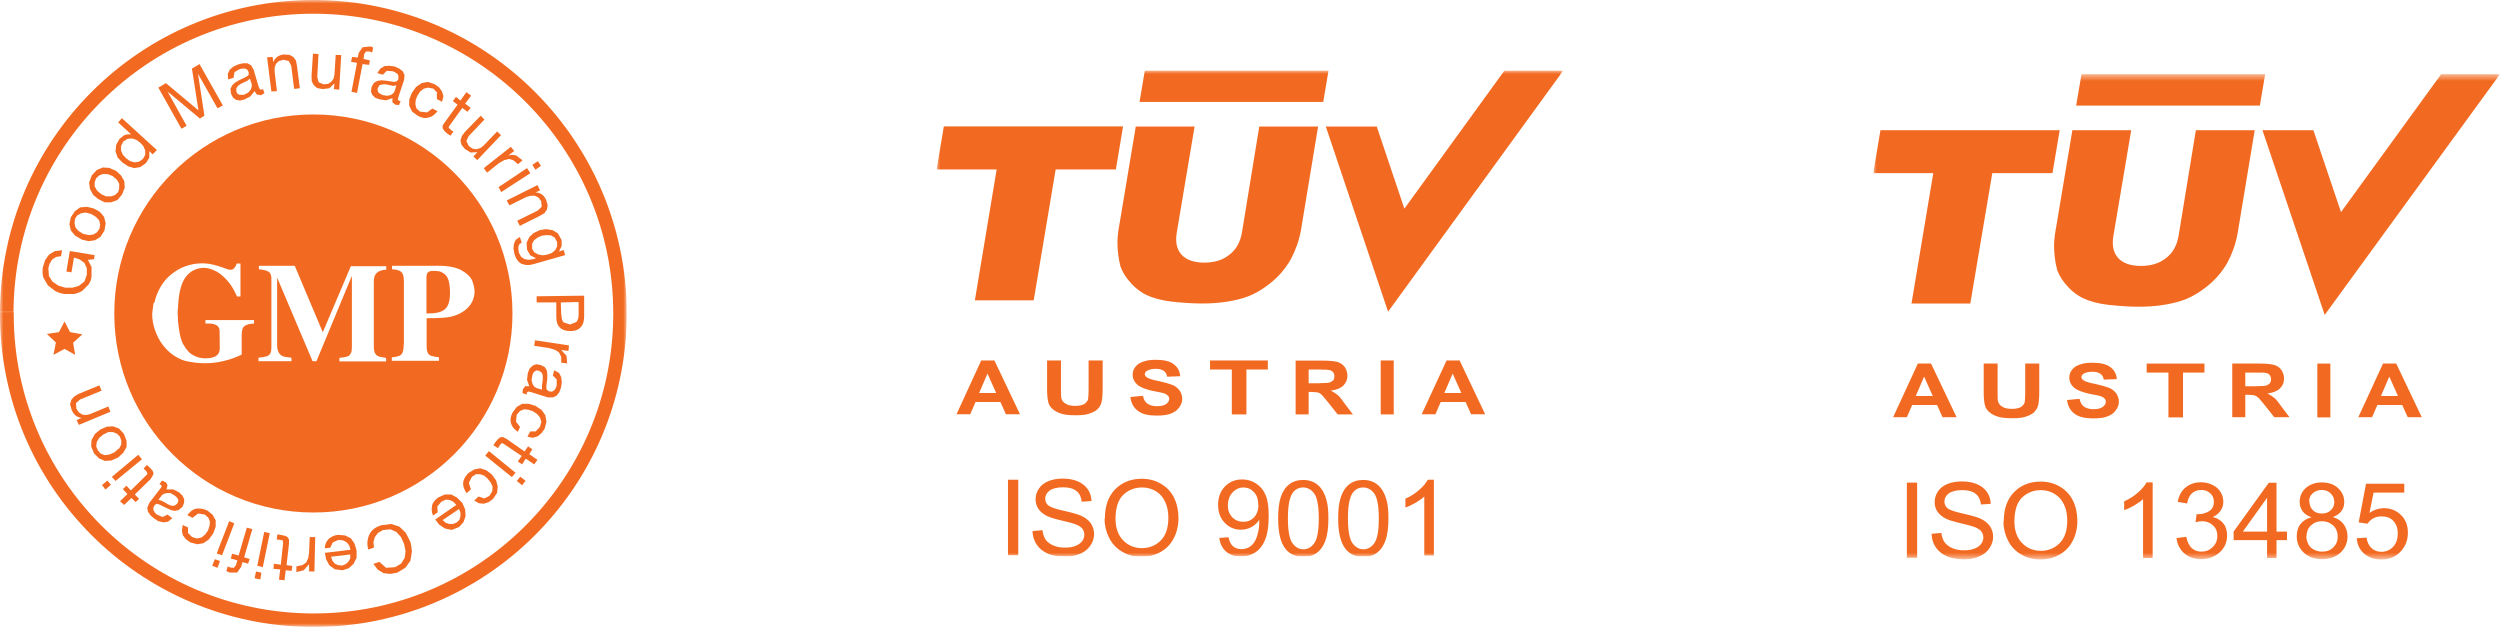 <svg width="355" height="89" viewBox="0 0 355 89" fill="none" xmlns="http://www.w3.org/2000/svg">
<g clip-path="url(#clip0_173_10)">
<mask id="mask0_173_10" style="mask-type:luminance" maskUnits="userSpaceOnUse" x="133" y="10" width="89" height="69">
<path d="M222 10H133V79H222V10Z" fill="white"/>
</mask>
<g mask="url(#mask0_173_10)">
<path fill-rule="evenodd" clip-rule="evenodd" d="M143.132 78.834V68.126H144.594V78.834H143.132ZM146.664 75.407L148.028 75.288C148.101 75.835 148.247 76.264 148.467 76.621C148.71 76.954 149.075 77.239 149.563 77.454C150.05 77.668 150.61 77.763 151.243 77.763C151.803 77.763 152.291 77.691 152.705 77.525C153.119 77.358 153.435 77.144 153.655 76.859C153.874 76.573 153.971 76.264 153.971 75.931C153.971 75.598 153.874 75.312 153.679 75.05C153.484 74.812 153.143 74.598 152.68 74.432C152.388 74.313 151.73 74.146 150.732 73.908C149.733 73.67 149.027 73.456 148.613 73.242C148.101 72.98 147.712 72.647 147.444 72.243C147.176 71.838 147.054 71.41 147.054 70.91C147.054 70.363 147.2 69.864 147.517 69.388C147.833 68.912 148.296 68.555 148.881 68.317C149.49 68.079 150.147 67.96 150.878 67.96C151.682 67.96 152.412 68.079 153.021 68.341C153.63 68.602 154.117 68.983 154.458 69.459C154.799 69.959 154.97 70.506 154.994 71.148L153.606 71.243C153.533 70.577 153.289 70.054 152.851 69.721C152.412 69.364 151.779 69.197 150.951 69.197C150.123 69.197 149.441 69.364 149.027 69.673C148.637 69.982 148.418 70.363 148.418 70.815C148.418 71.196 148.564 71.505 148.856 71.767C149.149 72.005 149.855 72.266 151.048 72.528C152.218 72.79 153.046 73.028 153.484 73.218C154.117 73.504 154.58 73.861 154.897 74.313C155.189 74.741 155.36 75.264 155.36 75.835C155.36 76.406 155.189 76.93 154.848 77.454C154.507 77.953 154.044 78.358 153.411 78.619C152.778 78.881 152.096 79.048 151.292 79.048C150.293 79.048 149.465 78.905 148.808 78.619C148.126 78.334 147.614 77.906 147.224 77.358C146.835 76.787 146.64 76.145 146.615 75.431L146.664 75.407ZM156.894 73.647C156.894 71.862 157.381 70.482 158.355 69.483C159.33 68.484 160.596 67.984 162.131 67.984C163.154 67.984 164.055 68.222 164.859 68.698C165.663 69.174 166.296 69.816 166.71 70.672C167.124 71.505 167.343 72.481 167.343 73.551C167.343 74.622 167.124 75.598 166.661 76.454C166.223 77.311 165.589 77.953 164.761 78.405C163.933 78.857 163.056 79.071 162.106 79.071C161.083 79.071 160.158 78.834 159.33 78.334C158.526 77.858 157.893 77.192 157.479 76.335C157.065 75.502 156.845 74.598 156.845 73.67L156.894 73.647ZM158.404 73.67C158.404 74.955 158.77 75.978 159.476 76.716C160.182 77.454 161.083 77.834 162.155 77.834C163.227 77.834 164.152 77.454 164.859 76.716C165.565 75.978 165.906 74.908 165.906 73.528C165.906 72.647 165.76 71.91 165.443 71.243C165.151 70.601 164.713 70.101 164.128 69.745C163.544 69.388 162.886 69.221 162.179 69.221C161.156 69.221 160.28 69.554 159.525 70.244C158.794 70.934 158.404 72.076 158.404 73.694V73.67ZM173.164 76.383L174.455 76.288C174.577 76.882 174.772 77.311 175.089 77.572C175.405 77.834 175.795 77.977 176.282 77.977C176.696 77.977 177.062 77.882 177.378 77.691C177.695 77.501 177.938 77.263 178.133 76.954C178.328 76.644 178.499 76.216 178.62 75.693C178.767 75.169 178.815 74.622 178.815 74.075C178.815 74.027 178.815 73.932 178.815 73.813C178.547 74.241 178.182 74.575 177.719 74.836C177.256 75.098 176.745 75.217 176.209 75.217C175.308 75.217 174.528 74.884 173.92 74.241C173.286 73.599 172.97 72.742 172.97 71.695C172.97 70.649 173.286 69.745 173.944 69.078C174.602 68.412 175.405 68.079 176.404 68.079C177.11 68.079 177.768 68.269 178.352 68.65C178.937 69.031 179.4 69.554 179.692 70.244C180.009 70.934 180.155 71.933 180.155 73.266C180.155 74.598 180.009 75.716 179.692 76.525C179.4 77.335 178.937 77.953 178.328 78.381C177.719 78.81 177.037 79.024 176.209 79.024C175.357 79.024 174.65 78.786 174.114 78.334C173.579 77.858 173.238 77.216 173.14 76.383H173.164ZM178.669 71.672C178.669 70.91 178.474 70.316 178.06 69.887C177.646 69.435 177.159 69.221 176.574 69.221C175.99 69.221 175.454 69.459 175.016 69.935C174.577 70.411 174.358 71.029 174.358 71.791C174.358 72.481 174.577 73.028 174.991 73.456C175.405 73.885 175.941 74.099 176.55 74.099C177.159 74.099 177.67 73.885 178.085 73.456C178.474 73.028 178.693 72.433 178.693 71.695L178.669 71.672ZM181.495 73.599C181.495 72.338 181.616 71.315 181.884 70.553C182.152 69.768 182.542 69.174 183.078 68.769C183.589 68.365 184.271 68.15 185.051 68.15C185.635 68.15 186.147 68.269 186.609 68.507C187.048 68.745 187.413 69.078 187.705 69.507C187.998 69.935 188.217 70.482 188.387 71.101C188.558 71.719 188.631 72.576 188.631 73.623C188.631 74.884 188.509 75.883 188.241 76.668C187.973 77.454 187.584 78.048 187.048 78.453C186.536 78.881 185.854 79.071 185.051 79.071C184.003 79.071 183.175 78.715 182.566 77.977C181.835 77.073 181.495 75.621 181.495 73.623V73.599ZM182.883 73.599C182.883 75.36 183.102 76.525 183.516 77.12C183.93 77.691 184.466 78.001 185.075 78.001C185.684 78.001 186.22 77.715 186.634 77.12C187.048 76.525 187.267 75.36 187.267 73.623C187.267 71.886 187.048 70.696 186.634 70.101C186.22 69.53 185.684 69.221 185.051 69.221C184.417 69.221 183.93 69.483 183.565 69.982C183.102 70.625 182.883 71.838 182.883 73.599ZM190.019 73.599C190.019 72.338 190.141 71.315 190.409 70.553C190.677 69.768 191.067 69.174 191.603 68.769C192.114 68.365 192.796 68.15 193.576 68.15C194.16 68.15 194.672 68.269 195.134 68.507C195.573 68.745 195.938 69.078 196.23 69.507C196.523 69.935 196.742 70.482 196.912 71.101C197.083 71.719 197.156 72.576 197.156 73.623C197.156 74.884 197.034 75.883 196.766 76.668C196.498 77.454 196.109 78.048 195.573 78.453C195.061 78.881 194.379 79.071 193.576 79.071C192.528 79.071 191.7 78.715 191.091 77.977C190.36 77.073 190.019 75.621 190.019 73.623V73.599ZM191.408 73.599C191.408 75.36 191.627 76.525 192.041 77.12C192.455 77.691 192.991 78.001 193.6 78.001C194.209 78.001 194.745 77.715 195.159 77.12C195.573 76.525 195.792 75.36 195.792 73.623C195.792 71.886 195.573 70.696 195.159 70.101C194.745 69.53 194.209 69.221 193.576 69.221C192.942 69.221 192.455 69.483 192.09 69.982C191.627 70.625 191.408 71.838 191.408 73.599ZM203.586 78.881H202.247V70.506C201.93 70.815 201.492 71.101 200.98 71.41C200.444 71.719 199.981 71.933 199.567 72.076V70.815C200.322 70.482 200.98 70.054 201.54 69.554C202.1 69.055 202.515 68.579 202.734 68.126H203.611V78.881H203.586Z" fill="#F26A21"/>
<path fill-rule="evenodd" clip-rule="evenodd" d="M159.086 37.624C158.989 37.362 158.916 37.1 158.891 36.815C158.623 35.268 158.623 33.888 158.818 32.675L159.086 31.105L161.278 17.971H169.633L167.1 33.032C166.88 34.388 167.1 35.411 167.782 36.172C168.464 36.91 169.56 37.291 170.997 37.291C172.434 37.291 173.627 36.934 174.577 36.172C175.527 35.435 176.112 34.412 176.355 33.032L178.815 17.971H187.17L184.734 32.699C184.466 34.174 183.979 35.53 183.297 36.815C182.566 38.1 181.592 39.266 180.374 40.217C179.156 41.193 177.914 41.883 176.721 42.263C174.967 42.811 172.994 43.096 170.704 43.096C169.389 43.096 167.976 43.001 166.418 42.834C164.907 42.668 163.665 42.311 162.691 41.835C161.692 41.312 160.889 40.622 160.158 39.694C159.622 39.028 159.281 38.338 159.037 37.648L159.086 37.624Z" fill="#F26A21"/>
<path fill-rule="evenodd" clip-rule="evenodd" d="M140.112 42.644H138.432L141.525 24.062H133L134.023 17.947H159.476L158.453 24.062H149.904L146.786 42.644H140.112Z" fill="#F26A21"/>
<path fill-rule="evenodd" clip-rule="evenodd" d="M187.681 10H188.655L187.9 14.473H187.681H161.814L162.569 10H187.681Z" fill="#F26A21"/>
<path fill-rule="evenodd" clip-rule="evenodd" d="M188.266 17.971H195.5L199.421 29.629L213.646 10H222L197.107 44.262L188.266 17.971Z" fill="#F26A21"/>
<path fill-rule="evenodd" clip-rule="evenodd" d="M160.523 56.373L162.301 56.206C162.399 56.73 162.594 57.063 162.935 57.324C163.251 57.538 163.69 57.681 164.25 57.681C164.834 57.681 165.297 57.586 165.589 57.372C165.882 57.158 166.028 56.92 166.028 56.634C166.028 56.444 165.955 56.277 165.833 56.182C165.736 56.063 165.516 55.921 165.2 55.825C164.981 55.754 164.469 55.659 163.714 55.516C162.764 55.302 162.058 55.04 161.668 54.755C161.108 54.326 160.84 53.827 160.84 53.208C160.84 52.827 160.937 52.471 161.205 52.114C161.473 51.757 161.863 51.495 162.35 51.352C162.837 51.162 163.397 51.091 164.128 51.091C165.248 51.091 166.101 51.281 166.661 51.709C167.246 52.137 167.538 52.709 167.587 53.422L165.736 53.494C165.663 53.113 165.516 52.827 165.248 52.661C164.981 52.471 164.615 52.375 164.104 52.375C163.592 52.375 163.154 52.471 162.862 52.661C162.667 52.78 162.569 52.946 162.569 53.137C162.569 53.327 162.667 53.446 162.862 53.589C163.081 53.755 163.641 53.946 164.542 54.112C165.395 54.303 166.052 54.493 166.491 54.66C166.929 54.85 167.246 55.112 167.514 55.468C167.733 55.802 167.879 56.206 167.879 56.682C167.879 57.11 167.709 57.515 167.416 57.895C167.148 58.276 166.734 58.562 166.198 58.752C165.663 58.942 165.054 59.014 164.25 59.014C163.105 59.014 162.204 58.823 161.619 58.371C160.986 57.919 160.621 57.253 160.523 56.42V56.373Z" fill="#F26A21"/>
<path fill-rule="evenodd" clip-rule="evenodd" d="M174.918 58.847V52.471H171.825V51.186H180.033V52.471H176.989V58.847H174.918Z" fill="#F26A21"/>
<path fill-rule="evenodd" clip-rule="evenodd" d="M187.681 52.471H185.83V54.422H187.17C187.34 54.422 187.511 54.398 187.657 54.398C188.217 54.398 188.607 54.374 188.777 54.326C188.996 54.255 189.167 54.136 189.313 54.017C189.435 53.85 189.484 53.66 189.484 53.446C189.484 53.184 189.41 52.97 189.264 52.804C189.094 52.637 188.875 52.542 188.582 52.518C188.485 52.494 188.144 52.494 187.705 52.494L187.681 52.471ZM187.681 56.039H187.657C187.486 55.873 187.316 55.778 187.121 55.73C186.926 55.706 186.634 55.659 186.195 55.659H185.83V58.847H183.979V51.209H187.827C188.777 51.209 189.484 51.281 189.922 51.4C190.36 51.519 190.701 51.781 190.969 52.137C191.189 52.494 191.335 52.875 191.335 53.351C191.335 53.898 191.14 54.374 190.75 54.755C190.36 55.135 189.751 55.373 188.972 55.468C189.362 55.659 189.703 55.897 189.971 56.111C190.239 56.325 190.555 56.753 190.994 57.372L192.114 58.847H189.946L188.631 57.182C188.144 56.611 187.852 56.206 187.681 56.063V56.039Z" fill="#F26A21"/>
<path fill-rule="evenodd" clip-rule="evenodd" d="M196.06 58.847V51.186H197.911V58.847H196.06Z" fill="#F26A21"/>
<path fill-rule="evenodd" clip-rule="evenodd" d="M206.314 51.186H207.264L210.893 58.823H208.896L208.117 57.087H204.585L203.83 58.823H201.881L205.413 51.186H206.363H206.314ZM206.29 53.018L205.096 55.802H207.508L206.265 53.018H206.29Z" fill="#F26A21"/>
<path fill-rule="evenodd" clip-rule="evenodd" d="M140.258 51.186H141.208L144.837 58.823H142.84L142.061 57.087H138.529L137.774 58.823H135.825L139.333 51.186H140.283H140.258ZM140.234 53.018L139.041 55.802H141.452L140.21 53.018H140.234Z" fill="#F26A21"/>
<path fill-rule="evenodd" clip-rule="evenodd" d="M148.661 51.186H150.659V55.326C150.659 55.968 150.659 56.42 150.732 56.611C150.829 56.944 151.024 57.158 151.365 57.348C151.657 57.538 152.12 57.634 152.68 57.634C153.241 57.634 153.679 57.538 153.971 57.372C154.239 57.182 154.434 56.944 154.507 56.706C154.532 56.444 154.58 56.04 154.58 55.421V51.186H156.577V55.207C156.577 56.135 156.504 56.777 156.407 57.158C156.31 57.538 156.115 57.824 155.822 58.133C155.53 58.395 155.14 58.585 154.629 58.752C154.166 58.919 153.508 58.966 152.753 58.966C151.804 58.966 151.073 58.895 150.586 58.704C150.099 58.538 149.733 58.324 149.441 58.062C149.149 57.8 148.978 57.515 148.881 57.205C148.759 56.777 148.686 56.135 148.686 55.278V51.186H148.661Z" fill="#F26A21"/>
</g>
</g>
<g clip-path="url(#clip1_173_10)">
<mask id="mask1_173_10" style="mask-type:luminance" maskUnits="userSpaceOnUse" x="266" y="10" width="89" height="70">
<path d="M355 10.533H266V79.401H355V10.533Z" fill="white"/>
</mask>
<g mask="url(#mask1_173_10)">
<path fill-rule="evenodd" clip-rule="evenodd" d="M270.774 79.211V68.528H272.235V79.211H270.774ZM274.306 75.793L275.67 75.674C275.743 76.22 275.889 76.647 276.132 77.003C276.376 77.336 276.741 77.62 277.228 77.834C277.716 78.048 278.276 78.143 278.909 78.143C279.469 78.143 279.956 78.072 280.371 77.905C280.785 77.739 281.101 77.525 281.32 77.241C281.515 76.956 281.637 76.647 281.637 76.338C281.637 76.03 281.54 75.721 281.345 75.46C281.15 75.199 280.809 75.009 280.346 74.819C280.054 74.701 279.396 74.534 278.398 74.297C277.399 74.059 276.693 73.846 276.279 73.632C275.767 73.371 275.377 73.039 275.109 72.635C274.842 72.232 274.72 71.804 274.72 71.306C274.72 70.76 274.866 70.261 275.183 69.786C275.499 69.312 275.962 68.956 276.546 68.718C277.155 68.481 277.813 68.362 278.568 68.362C279.372 68.362 280.103 68.481 280.712 68.742C281.32 69.003 281.808 69.359 282.149 69.858C282.49 70.356 282.66 70.902 282.684 71.543L281.296 71.638C281.223 70.973 280.979 70.451 280.541 70.119C280.103 69.763 279.469 69.597 278.641 69.597C277.813 69.597 277.131 69.763 276.717 70.071C276.327 70.38 276.108 70.76 276.108 71.211C276.108 71.591 276.254 71.899 276.522 72.16C276.814 72.398 277.521 72.659 278.714 72.92C279.883 73.181 280.712 73.419 281.15 73.609C281.783 73.893 282.246 74.249 282.563 74.701C282.855 75.128 283.025 75.65 283.025 76.22C283.025 76.79 282.855 77.312 282.514 77.834C282.173 78.333 281.71 78.736 281.077 78.997C280.444 79.282 279.762 79.425 278.958 79.425C277.959 79.425 277.131 79.282 276.473 78.997C275.791 78.713 275.28 78.285 274.89 77.739C274.501 77.169 274.306 76.528 274.281 75.816L274.306 75.793ZM284.536 74.036C284.536 72.255 285.023 70.878 285.997 69.881C286.971 68.884 288.238 68.386 289.772 68.386C290.795 68.386 291.696 68.623 292.5 69.098C293.304 69.573 293.937 70.214 294.351 71.068C294.765 71.899 294.985 72.873 294.985 73.941C294.985 75.009 294.765 75.982 294.303 76.837C293.864 77.692 293.231 78.333 292.403 78.784C291.575 79.235 290.698 79.448 289.748 79.448C288.725 79.448 287.799 79.211 286.971 78.713C286.167 78.238 285.534 77.573 285.12 76.718C284.706 75.888 284.487 74.985 284.487 74.059L284.536 74.036ZM286.046 74.059C286.046 75.341 286.411 76.362 287.117 77.098C287.824 77.834 288.725 78.214 289.797 78.214C290.868 78.214 291.794 77.834 292.5 77.098C293.207 76.362 293.548 75.294 293.548 73.917C293.548 73.039 293.401 72.303 293.085 71.638C292.793 70.997 292.354 70.499 291.77 70.142C291.185 69.786 290.527 69.597 289.821 69.597C288.798 69.597 287.921 69.929 287.166 70.617C286.435 71.306 286.046 72.445 286.046 74.059ZM305.653 79.235H304.313V70.878C303.997 71.187 303.558 71.472 303.047 71.781C302.511 72.089 302.048 72.303 301.634 72.445V71.187C302.389 70.855 303.047 70.427 303.607 69.929C304.167 69.43 304.581 68.956 304.8 68.504H305.677V79.235H305.653ZM309.112 76.41L310.451 76.22C310.597 76.956 310.865 77.502 311.231 77.834C311.596 78.166 312.059 78.333 312.595 78.333C313.228 78.333 313.764 78.119 314.202 77.692C314.641 77.264 314.86 76.742 314.86 76.101C314.86 75.46 314.665 75.009 314.251 74.606C313.837 74.226 313.325 74.012 312.716 74.012C312.473 74.012 312.156 74.059 311.767 74.154L311.913 73.015C311.913 73.015 312.083 73.015 312.132 73.015C312.716 73.015 313.228 72.873 313.691 72.588C314.154 72.303 314.373 71.852 314.373 71.234C314.373 70.76 314.202 70.356 313.861 70.047C313.52 69.739 313.106 69.573 312.57 69.573C312.034 69.573 311.62 69.739 311.255 70.047C310.914 70.38 310.67 70.855 310.573 71.496L309.233 71.258C309.404 70.38 309.769 69.691 310.354 69.217C310.938 68.742 311.669 68.481 312.522 68.481C313.131 68.481 313.666 68.599 314.178 68.861C314.689 69.098 315.079 69.454 315.323 69.881C315.591 70.309 315.712 70.76 315.712 71.258C315.712 71.709 315.591 72.137 315.323 72.516C315.079 72.896 314.689 73.205 314.202 73.419C314.86 73.561 315.347 73.87 315.712 74.321C316.078 74.772 316.248 75.365 316.248 76.054C316.248 76.98 315.907 77.787 315.201 78.428C314.495 79.069 313.618 79.401 312.546 79.401C311.596 79.401 310.792 79.116 310.159 78.57C309.526 78 309.16 77.288 309.063 76.386L309.112 76.41ZM321.923 79.235V76.695H317.174V75.484L322.167 68.552H323.263V75.484H324.749V76.695H323.263V79.235H321.923ZM321.923 75.484V70.689L318.489 75.484H321.923ZM328.207 73.442C327.647 73.252 327.233 72.968 326.965 72.588C326.697 72.208 326.551 71.781 326.551 71.258C326.551 70.475 326.843 69.834 327.404 69.312C327.988 68.789 328.743 68.504 329.693 68.504C330.643 68.504 331.423 68.766 332.007 69.312C332.592 69.858 332.884 70.522 332.884 71.282C332.884 71.781 332.762 72.208 332.494 72.564C332.226 72.92 331.837 73.205 331.276 73.419C331.958 73.632 332.445 73.965 332.811 74.463C333.152 74.938 333.347 75.508 333.347 76.172C333.347 77.074 333.006 77.858 332.348 78.475C331.69 79.092 330.814 79.401 329.742 79.401C328.67 79.401 327.793 79.092 327.136 78.475C326.478 77.858 326.137 77.074 326.137 76.149C326.137 75.46 326.308 74.867 326.673 74.416C327.038 73.941 327.55 73.632 328.207 73.466V73.442ZM327.939 71.211C327.939 71.709 328.11 72.137 328.427 72.445C328.768 72.778 329.182 72.92 329.718 72.92C330.253 72.92 330.667 72.754 330.984 72.445C331.325 72.137 331.471 71.733 331.471 71.282C331.471 70.831 331.301 70.404 330.96 70.071C330.619 69.739 330.205 69.573 329.693 69.573C329.182 69.573 328.743 69.739 328.402 70.047C328.061 70.356 327.891 70.76 327.891 71.187L327.939 71.211ZM327.501 76.149C327.501 76.528 327.598 76.885 327.769 77.241C327.939 77.597 328.207 77.858 328.573 78.048C328.938 78.238 329.328 78.333 329.742 78.333C330.4 78.333 330.911 78.143 331.325 77.739C331.739 77.336 331.958 76.813 331.958 76.196C331.958 75.579 331.739 75.033 331.325 74.629C330.887 74.226 330.351 74.012 329.718 74.012C329.084 74.012 328.548 74.226 328.134 74.629C327.72 75.033 327.525 75.555 327.525 76.149H327.501ZM334.638 76.433L336.05 76.338C336.148 77.003 336.391 77.502 336.781 77.858C337.147 78.19 337.609 78.356 338.169 78.356C338.827 78.356 339.363 78.119 339.826 77.644C340.264 77.169 340.483 76.528 340.483 75.745C340.483 74.962 340.264 74.416 339.85 73.965C339.436 73.513 338.851 73.324 338.169 73.324C337.731 73.324 337.342 73.419 337 73.609C336.659 73.798 336.391 74.059 336.196 74.368L334.93 74.178L335.977 68.694H341.409V69.953H337.049L336.464 72.825C337.122 72.374 337.804 72.16 338.535 72.16C339.485 72.16 340.288 72.493 340.946 73.134C341.604 73.775 341.92 74.606 341.92 75.626C341.92 76.647 341.628 77.43 341.044 78.143C340.337 78.997 339.387 79.448 338.169 79.448C337.171 79.448 336.367 79.163 335.734 78.641C335.1 78.095 334.735 77.383 334.662 76.481L334.638 76.433Z" fill="#F26A21"/>
<path fill-rule="evenodd" clip-rule="evenodd" d="M292.086 38.094C291.989 37.833 291.916 37.572 291.891 37.287C291.623 35.744 291.623 34.367 291.818 33.156L292.086 31.59L294.278 18.485H302.633L300.1 33.512C299.88 34.866 300.1 35.886 300.782 36.646C301.464 37.382 302.56 37.762 303.997 37.762C305.434 37.762 306.627 37.406 307.577 36.646C308.527 35.91 309.112 34.889 309.355 33.512L311.815 18.485H320.17L317.734 33.18C317.466 34.652 316.979 36.005 316.297 37.287C315.566 38.569 314.592 39.732 313.374 40.682C312.156 41.655 310.914 42.343 309.721 42.723C307.967 43.269 305.994 43.554 303.704 43.554C302.389 43.554 300.976 43.459 299.418 43.293C297.907 43.127 296.665 42.771 295.691 42.296C294.692 41.774 293.889 41.085 293.158 40.159C292.622 39.495 292.281 38.806 292.037 38.118L292.086 38.094Z" fill="#F26A21"/>
<path fill-rule="evenodd" clip-rule="evenodd" d="M273.112 43.103H271.432L274.525 24.586H266L267.023 18.485H292.476L291.453 24.586H282.904L279.786 43.103H273.112Z" fill="#F26A21"/>
<path fill-rule="evenodd" clip-rule="evenodd" d="M320.681 10.533H321.655L320.9 14.996H320.681H294.814L295.569 10.533H320.681Z" fill="#F26A21"/>
<path fill-rule="evenodd" clip-rule="evenodd" d="M321.266 18.485H328.5L332.421 30.118L346.646 10.533H355L330.107 44.718L321.266 18.485Z" fill="#F26A21"/>
<path fill-rule="evenodd" clip-rule="evenodd" d="M293.523 56.801L295.301 56.635C295.399 57.157 295.594 57.489 295.935 57.751C296.276 57.964 296.69 58.107 297.25 58.107C297.834 58.107 298.297 58.012 298.59 57.774C298.882 57.561 299.028 57.323 299.028 57.038C299.028 56.848 298.955 56.682 298.833 56.587C298.736 56.469 298.516 56.326 298.2 56.231C297.981 56.16 297.469 56.065 296.714 55.923C295.764 55.709 295.058 55.448 294.668 55.163C294.108 54.736 293.84 54.237 293.84 53.62C293.84 53.24 293.937 52.884 294.205 52.528C294.473 52.172 294.863 51.911 295.35 51.768C295.837 51.578 296.397 51.507 297.128 51.507C298.249 51.507 299.101 51.697 299.661 52.124C300.246 52.552 300.538 53.121 300.587 53.834L298.736 53.905C298.663 53.525 298.516 53.24 298.249 53.074C297.981 52.884 297.615 52.789 297.104 52.789C296.592 52.789 296.154 52.884 295.862 53.074C295.667 53.193 295.569 53.359 295.569 53.549C295.569 53.739 295.667 53.857 295.862 54C296.081 54.166 296.641 54.356 297.542 54.522C298.395 54.712 299.052 54.902 299.491 55.068C299.929 55.258 300.246 55.519 300.514 55.875C300.733 56.184 300.879 56.611 300.879 57.086C300.879 57.513 300.709 57.917 300.416 58.297C300.148 58.676 299.734 58.961 299.198 59.151C298.663 59.341 298.054 59.412 297.25 59.412C296.105 59.412 295.204 59.222 294.619 58.771C293.986 58.32 293.621 57.656 293.523 56.825V56.801Z" fill="#F26A21"/>
<path fill-rule="evenodd" clip-rule="evenodd" d="M307.918 59.27V52.908H304.825V51.626H313.033V52.908H309.989V59.27H307.918Z" fill="#F26A21"/>
<path fill-rule="evenodd" clip-rule="evenodd" d="M320.681 52.908H318.83V54.854H320.17C320.34 54.854 320.486 54.831 320.657 54.831C321.217 54.831 321.607 54.807 321.777 54.759C321.996 54.688 322.167 54.569 322.313 54.427C322.435 54.261 322.484 54.071 322.484 53.857C322.484 53.596 322.411 53.383 322.264 53.216C322.118 53.05 321.875 52.955 321.582 52.931C321.485 52.908 321.144 52.908 320.706 52.908H320.681ZM320.681 56.469H320.657C320.486 56.302 320.34 56.207 320.121 56.136C319.926 56.112 319.634 56.065 319.195 56.065H318.83V59.246H316.979V51.626H320.827C321.777 51.626 322.484 51.697 322.922 51.816C323.36 51.934 323.701 52.196 323.969 52.552C324.189 52.908 324.335 53.288 324.335 53.762C324.335 54.308 324.14 54.783 323.75 55.163C323.36 55.543 322.752 55.78 321.972 55.875C322.362 56.065 322.703 56.302 322.971 56.516C323.239 56.73 323.555 57.157 323.994 57.774L325.114 59.246H322.946L321.631 57.584C321.144 57.015 320.852 56.611 320.681 56.469Z" fill="#F26A21"/>
<path fill-rule="evenodd" clip-rule="evenodd" d="M329.06 59.27V51.626H330.911V59.27H329.06Z" fill="#F26A21"/>
<path fill-rule="evenodd" clip-rule="evenodd" d="M339.314 51.626H340.264L343.893 59.246H341.896L341.117 57.513H337.585L336.83 59.246H334.881L338.389 51.626H339.339H339.314ZM339.29 53.454L338.096 56.231H340.508L339.265 53.454H339.29Z" fill="#F26A21"/>
<path fill-rule="evenodd" clip-rule="evenodd" d="M273.258 51.626H274.208L277.837 59.246H275.84L275.061 57.513H271.529L270.774 59.246H268.825L272.333 51.626H273.283H273.258ZM273.234 53.454L272.041 56.231H274.452L273.21 53.454H273.234Z" fill="#F26A21"/>
<path fill-rule="evenodd" clip-rule="evenodd" d="M281.661 51.626H283.659V55.756C283.659 56.397 283.659 56.848 283.732 57.038C283.829 57.347 284.024 57.584 284.365 57.774C284.657 57.964 285.12 58.059 285.68 58.059C286.241 58.059 286.679 57.964 286.971 57.798C287.239 57.608 287.434 57.371 287.507 57.133C287.532 56.872 287.58 56.469 287.58 55.851V51.626H289.577V55.638C289.577 56.563 289.504 57.205 289.407 57.584C289.31 57.964 289.115 58.249 288.822 58.558C288.53 58.819 288.14 59.009 287.629 59.175C287.166 59.341 286.508 59.389 285.753 59.389C284.804 59.389 284.073 59.317 283.586 59.127C283.099 58.961 282.733 58.748 282.441 58.486C282.149 58.225 281.978 57.94 281.881 57.632C281.759 57.205 281.686 56.563 281.686 55.709V51.626H281.661Z" fill="#F26A21"/>
</g>
</g>
<g clip-path="url(#clip2_173_10)">
<mask id="mask2_173_10" style="mask-type:luminance" maskUnits="userSpaceOnUse" x="0" y="0" width="89" height="89">
<path d="M89 0H0V89H89V0Z" fill="white"/>
</mask>
<g mask="url(#mask2_173_10)">
<path fill-rule="evenodd" clip-rule="evenodd" d="M44.5 16.253C60.119 16.253 72.77 28.901 72.77 44.514C72.77 60.128 60.119 72.776 44.5 72.776C28.881 72.776 16.229 60.128 16.229 44.514C16.229 28.901 28.881 16.253 44.5 16.253ZM21.814 43.003C21.726 43.642 21.639 44.166 21.61 44.602C21.61 45.387 21.756 46.172 22.017 46.899C22.279 47.626 22.599 48.294 23.035 48.876C23.471 49.457 23.966 49.981 24.548 50.388C25.129 50.795 25.711 51.086 26.351 51.26C27.282 51.464 28.183 51.58 29.085 51.58C30.859 51.58 32.604 51.173 34.32 50.359V47.568C34.32 46.957 34.437 46.521 34.698 46.317C34.786 46.259 34.902 46.172 35.018 46.143C35.135 46.085 35.251 46.056 35.338 46.026C35.425 46.026 35.542 45.997 35.716 45.968C35.862 45.968 35.978 45.968 36.065 45.939V45.445H29.172V45.939C29.347 45.939 29.521 45.939 29.725 45.939C29.928 45.939 30.132 45.968 30.365 46.026C30.568 46.085 30.772 46.172 30.917 46.317C31.063 46.463 31.15 46.637 31.179 46.899C31.179 47.19 31.208 48.062 31.208 49.486C31.208 50.417 30.539 50.882 29.172 50.882C28.59 50.882 28.096 50.766 27.689 50.562C27.282 50.388 26.962 50.155 26.7 49.864C26.438 49.574 26.206 49.225 25.973 48.818C25.74 48.352 25.566 47.713 25.449 46.928C25.304 46.114 25.246 45.27 25.217 44.34C25.275 43.817 25.304 43.439 25.304 43.177C25.42 41.345 25.798 40.037 26.438 39.252C27.078 38.467 27.892 38.06 28.91 38.031C29.492 38.031 30.074 38.205 30.685 38.525C31.295 38.845 31.848 39.339 32.371 39.95C32.895 40.56 33.302 41.287 33.651 42.101H34.146V37.42H33.622C33.448 37.914 33.215 38.205 32.953 38.292C32.866 38.292 32.808 38.292 32.721 38.322C32.575 38.322 32.284 38.234 31.906 38.089C31.499 37.944 31.179 37.827 30.946 37.769C30.132 37.507 29.405 37.391 28.736 37.391C27.892 37.391 27.107 37.536 26.351 37.798C25.595 38.06 24.926 38.467 24.315 38.961C23.704 39.455 23.21 40.037 22.803 40.735C22.395 41.432 22.105 42.16 21.93 42.974L21.814 43.003ZM45.838 47.19L41.853 37.74H36.763V38.234C37.403 38.292 37.869 38.409 38.13 38.583C38.392 38.728 38.538 39.048 38.538 39.543V49.254C38.538 49.661 38.508 49.952 38.392 50.155C38.305 50.359 38.13 50.504 37.898 50.591C37.636 50.679 37.258 50.737 36.705 50.795V51.289H41.388V50.795C40.893 50.737 40.515 50.708 40.283 50.62C40.05 50.562 39.817 50.417 39.643 50.155C39.468 49.923 39.352 49.516 39.352 49.021V39.484H39.381L44.384 51.289H44.936L49.968 39.165V49.225C49.968 49.603 49.939 49.894 49.852 50.097C49.764 50.301 49.648 50.446 49.503 50.533C49.357 50.62 49.183 50.679 48.979 50.708C48.776 50.737 48.514 50.766 48.194 50.824V51.318H54.825V50.824C54.592 50.795 54.36 50.737 54.156 50.708C53.953 50.679 53.749 50.62 53.604 50.533C53.458 50.446 53.313 50.301 53.225 50.097C53.138 49.894 53.08 49.603 53.08 49.225V39.892C53.08 38.874 53.662 38.35 54.854 38.292V37.798H49.822L45.809 47.248L45.838 47.19ZM57.326 48.876C57.326 49.399 57.268 49.777 57.181 50.01C57.094 50.242 56.919 50.446 56.687 50.533C56.454 50.62 56.105 50.708 55.639 50.737V51.231H62.329V50.737C61.806 50.679 61.456 50.591 61.253 50.533C61.049 50.475 60.875 50.33 60.758 50.126C60.642 49.923 60.584 49.603 60.584 49.138V45.183C62.3 45.183 63.434 45.125 63.987 44.98C64.918 44.776 65.703 44.369 66.343 43.788C66.983 43.177 67.332 42.421 67.39 41.52C67.39 40.967 67.273 40.444 67.07 39.892C66.837 39.339 66.343 38.845 65.587 38.409C64.83 37.973 63.696 37.74 62.242 37.74H55.669V38.234C56.163 38.263 56.512 38.35 56.774 38.467C57.007 38.612 57.181 38.787 57.239 39.048C57.326 39.281 57.355 39.63 57.355 40.037V48.876H57.326ZM60.555 39.165V44.514C61.195 44.514 61.718 44.486 62.067 44.398C62.416 44.34 62.707 44.224 62.998 44.049C63.609 43.671 63.9 42.857 63.9 41.607C63.9 40.909 63.842 40.328 63.696 39.804C63.551 39.31 63.26 38.932 62.794 38.7C62.533 38.525 62.126 38.467 61.515 38.467C60.875 38.467 60.584 38.7 60.584 39.194L60.555 39.165Z" fill="#F26A21"/>
<path fill-rule="evenodd" clip-rule="evenodd" d="M0.96 44.282H1.92C2.036 20.847 21.087 1.948 44.5 1.948H44.762C68.146 2.093 87.081 21.138 87.081 44.514V44.776C86.964 68.182 67.942 87.11 44.558 87.11H44.267C20.854 86.936 1.949 67.978 1.949 44.631V44.311H0.989H0V44.631C0 69.054 19.749 88.855 44.238 89.029H44.529C68.99 89.029 88.854 69.258 89 44.776V44.514C89 20.062 69.222 0.145 44.762 0H44.5C20.01 0 0.116 19.771 0 44.282H0.96Z" fill="#F26A21"/>
<path fill-rule="evenodd" clip-rule="evenodd" d="M9.162 45.648L9.947 47.16L11.692 47.48L10.383 48.672L10.674 50.388L9.162 49.544L7.591 50.388L7.94 48.643L6.66 47.422L8.376 47.16L9.162 45.648Z" fill="#F26A21"/>
<path fill-rule="evenodd" clip-rule="evenodd" d="M13.001 37.944V39.136C13.001 39.659 12.797 40.066 12.565 40.415L11.663 41.316C11.314 41.52 10.936 41.665 10.471 41.752H9.191C8.696 41.694 8.289 41.549 7.824 41.316L6.806 40.531L6.166 39.426C6.021 38.99 6.021 38.554 6.079 37.973L6.399 36.955L6.951 36.17L7.737 35.676L8.813 35.53L8.667 36.373L7.969 36.49L7.417 36.839L7.039 37.449L6.864 38.089L6.951 39.194L7.446 39.979L8.289 40.56L9.278 40.851H10.296L11.198 40.589L11.983 39.979L12.332 39.019V38.089L11.983 37.333L11.314 36.839L10.5 36.577L10.151 38.67L9.423 38.554L9.918 35.647L13.437 36.228L13.35 36.81L12.477 36.897L13.059 38.031L13.001 37.944Z" fill="#F26A21"/>
<path fill-rule="evenodd" clip-rule="evenodd" d="M10.674 33.466L10.063 32.739L9.86 31.838L10.063 30.849L10.645 29.977L11.372 29.453L12.332 29.366L13.321 29.599L14.193 30.093L14.775 30.791L15.008 31.692L14.833 32.739L14.281 33.611L13.524 34.105L12.594 34.251L11.605 34.018L10.732 33.495L10.674 33.466ZM12.652 33.379L13.292 33.291L13.786 32.972L14.135 32.448L14.223 31.867L14.077 31.285L13.612 30.791L12.943 30.384L12.158 30.18L11.489 30.297L10.965 30.587L10.645 31.082L10.587 31.692L10.703 32.274L11.139 32.797L11.808 33.204L12.623 33.379H12.652Z" fill="#F26A21"/>
<path fill-rule="evenodd" clip-rule="evenodd" d="M13.205 27.622L12.768 26.808L12.652 25.906L13.03 24.918L13.757 24.133L14.601 23.784L15.502 23.842L16.462 24.249L17.189 24.918L17.655 25.732L17.713 26.633L17.335 27.622L16.666 28.407L15.793 28.727H14.863L13.932 28.261L13.175 27.622H13.205ZM15.153 27.883H15.793L16.346 27.68L16.782 27.273L16.927 26.72V26.081L16.608 25.528L15.997 25.005L15.27 24.714H14.601L14.077 24.918L13.641 25.325L13.437 25.906V26.459L13.786 27.069L14.397 27.593L15.124 27.912L15.153 27.883Z" fill="#F26A21"/>
<path fill-rule="evenodd" clip-rule="evenodd" d="M21.668 21.923L21.203 21.458V22.359L20.738 23.144L19.923 23.726L19.051 23.871L18.178 23.609L17.364 23.057L16.695 22.359L16.404 21.487L16.491 20.585L16.957 19.742L17.276 19.481L17.655 19.19L18.12 19.074H18.614L16.782 17.387L17.306 16.777L22.279 21.312L21.697 21.894L21.668 21.923ZM18.498 22.882L19.109 23.057L19.72 22.97L20.301 22.563L20.621 21.981V21.37L20.36 20.76L19.952 20.295L19.371 19.859L18.76 19.655L18.12 19.713L17.509 20.091L17.189 20.731V21.4L17.451 21.981L17.916 22.475L18.469 22.882H18.498Z" fill="#F26A21"/>
<path fill-rule="evenodd" clip-rule="evenodd" d="M23.559 11.805L28.183 15.672L27.253 9.74L28.329 9.101L31.645 14.974L30.888 15.381L28.125 10.496V10.525L29.027 16.428L28.387 16.835L23.791 12.997L26.496 17.852L25.769 18.288L22.483 12.444L23.559 11.805Z" fill="#F26A21"/>
<path fill-rule="evenodd" clip-rule="evenodd" d="M36.996 13.491L36.472 13.433L36.153 12.939L35.542 13.695L34.698 14.131L34.087 14.276L33.535 14.189L33.099 13.869L32.808 13.317L32.721 12.619L32.982 12.095L33.389 11.717L33.942 11.398L34.495 11.136L35.018 10.874L35.309 10.642V10.235L35.105 9.886L34.815 9.74H34.437L34.058 9.798L33.302 10.235L33.157 11.049L32.401 11.281L32.342 10.496L32.633 9.886L33.157 9.45L33.884 9.13L34.524 8.984H35.135L35.658 9.275L36.007 9.886L36.734 12.328L36.909 12.677L37.142 12.735L37.345 12.648L37.549 13.229L37.025 13.549L36.996 13.491ZM35.222 11.427L34.757 11.63L34.233 11.892L33.797 12.183L33.564 12.532V13.026L33.739 13.317L34 13.462H34.32H34.64L35.251 13.142L35.6 12.735L35.745 12.328V11.921L35.484 11.165L35.164 11.427H35.222Z" fill="#F26A21"/>
<path fill-rule="evenodd" clip-rule="evenodd" d="M38.712 8.083L38.799 8.81C39.09 8.17 39.585 7.821 40.283 7.734L41.126 7.792L41.679 8.112L42.028 8.606L42.173 9.362L42.58 12.532L41.766 12.619L41.359 9.362L41.01 8.665L40.254 8.49L39.614 8.665L39.206 9.043L39.003 9.566V10.206L39.323 12.939L38.538 12.997L37.927 8.141L38.683 8.083H38.712Z" fill="#F26A21"/>
<path fill-rule="evenodd" clip-rule="evenodd" d="M47.408 12.648L47.496 11.892H47.438L46.769 12.532L45.809 12.648L45.024 12.502L44.558 12.095L44.267 11.543L44.238 10.787L44.442 7.618L45.227 7.676L45.053 10.962L45.256 11.688L45.983 11.979L46.623 11.892L47.059 11.601L47.379 11.136L47.496 10.555L47.67 7.792L48.456 7.821L48.165 12.735L47.408 12.648Z" fill="#F26A21"/>
<path fill-rule="evenodd" clip-rule="evenodd" d="M49.852 8.781L49.997 8.083L50.812 8.17L50.928 7.531L51.48 6.716L52.498 6.6L52.76 6.629L52.993 6.775L52.847 7.443L52.644 7.385L52.411 7.298L51.946 7.327L51.713 7.705L51.626 8.374L52.528 8.577L52.411 9.217L51.48 9.101L50.695 13.2L49.91 13.026L50.695 8.926L49.852 8.781Z" fill="#F26A21"/>
<path fill-rule="evenodd" clip-rule="evenodd" d="M56.134 14.858L55.727 14.538V13.927L54.825 14.247L53.865 14.102L53.255 13.869L52.876 13.491L52.673 12.997L52.76 12.357L53.109 11.747L53.604 11.485L54.156 11.398L54.796 11.456L55.407 11.543L55.959 11.63L56.337 11.543L56.57 11.252V10.816L56.454 10.496L56.134 10.293L55.785 10.118L54.912 10.06L54.36 10.613L53.575 10.38L54.011 9.74L54.593 9.391L55.291 9.333L56.076 9.45L56.687 9.74L57.181 10.118L57.443 10.642L57.385 11.339L56.599 13.695L56.483 14.073L56.628 14.305L56.89 14.363L56.657 14.916L56.076 14.858H56.134ZM55.872 12.212L55.349 12.095L54.825 11.979H54.331L53.895 12.095L53.633 12.532V12.851L53.72 13.113L53.982 13.317L54.302 13.491L54.971 13.607L55.494 13.491L55.872 13.229L56.047 12.91L56.279 12.124L55.872 12.183V12.212Z" fill="#F26A21"/>
<path fill-rule="evenodd" clip-rule="evenodd" d="M62.126 13.2L61.544 12.59L60.788 12.444L60.177 12.59L59.653 12.997L59.275 13.578L59.042 14.16L58.984 14.799L59.13 15.381L59.624 15.846L60.642 15.962L61.398 15.41L62.126 15.788C61.718 16.311 61.311 16.602 60.846 16.689C60.351 16.835 59.857 16.747 59.304 16.428L58.519 15.846L58.112 15.032V14.131L58.49 13.171L59.072 12.357L59.857 11.805L60.729 11.63L61.718 11.95L62.387 12.444L62.765 12.997L62.969 13.665L62.765 14.45L62.038 14.072V13.2H62.126Z" fill="#F26A21"/>
<path fill-rule="evenodd" clip-rule="evenodd" d="M66.837 15.323L66.372 15.875L65.645 15.323L63.87 17.794L63.725 17.969V18.143L63.87 18.288L64.103 18.521L64.394 18.666L63.958 19.277L63.463 18.928L63.085 18.579L62.852 18.201V17.823L63.143 17.387L64.976 14.858L64.307 14.363L64.743 13.753L65.383 14.276L66.226 13.084L66.895 13.578L66.052 14.712L66.837 15.323Z" fill="#F26A21"/>
<path fill-rule="evenodd" clip-rule="evenodd" d="M67.215 22.214L67.768 21.632V21.603L66.837 21.661L66.023 21.167L65.528 20.556L65.383 19.946L65.587 19.306L66.023 18.725L68.262 16.428L68.786 16.98L66.546 19.335L66.226 20.033L66.575 20.731L67.099 21.109L67.652 21.196L68.204 21.022L68.67 20.673L70.589 18.666L71.142 19.19L67.768 22.737L67.215 22.214Z" fill="#F26A21"/>
<path fill-rule="evenodd" clip-rule="evenodd" d="M73.033 21.429L72.189 22.068C72.654 21.981 73.033 21.981 73.323 22.097L74.196 22.766L73.556 23.319L72.916 22.766L72.276 22.563L71.607 22.737L70.88 23.144L69.164 24.511L68.699 23.871L72.538 20.847L73.003 21.429H73.033Z" fill="#F26A21"/>
<path fill-rule="evenodd" clip-rule="evenodd" d="M75.301 24.598L71.171 27.273L70.793 26.575L74.836 23.871L75.301 24.569V24.598ZM75.592 23.406L76.377 22.883L76.813 23.551L76.028 24.104L75.592 23.406Z" fill="#F26A21"/>
<path fill-rule="evenodd" clip-rule="evenodd" d="M76.726 27.011L76.028 27.331H76.087C76.755 27.36 77.25 27.709 77.541 28.378L77.773 29.134L77.657 29.773L77.308 30.267L76.668 30.645L73.817 32.07L73.44 31.343L76.377 29.89L76.93 29.337L76.843 28.552L76.436 28.029L75.941 27.796H75.388L74.806 27.942L72.335 29.163L71.956 28.465L76.319 26.284L76.668 26.982L76.726 27.011Z" fill="#F26A21"/>
<path fill-rule="evenodd" clip-rule="evenodd" d="M74.08 37.478C73.614 37.246 73.236 36.751 73.033 35.995L72.916 35.298L72.974 34.629L73.236 34.047L73.817 33.64L74.08 34.454L73.759 34.658L73.614 35.036V35.443L73.672 35.85L73.992 36.461L74.457 36.78L75.068 36.897L75.825 36.78L76.115 36.664L75.301 36.257L74.836 35.443L74.778 34.483L75.155 33.669L75.766 33.088L76.639 32.681L77.541 32.535L78.471 32.681L79.228 33.146L79.751 34.105V34.949L79.373 35.705L80.042 35.501L80.246 36.228L75.97 37.449C75.155 37.711 74.574 37.682 74.08 37.449V37.478ZM75.912 35.85L76.436 36.141L77.104 36.257L77.773 36.141L78.384 35.908L78.849 35.501L79.111 35.007V34.367L78.762 33.727L78.267 33.437L77.628 33.379L76.959 33.466L76.348 33.727L75.825 34.135L75.562 34.629V35.327L75.912 35.908V35.85Z" fill="#F26A21"/>
<path fill-rule="evenodd" clip-rule="evenodd" d="M82.95 44.922C82.95 45.59 82.805 46.114 82.456 46.462C82.136 46.84 81.612 47.015 81.002 47.015C80.391 47.015 79.867 46.87 79.518 46.521C79.14 46.172 78.995 45.678 78.995 44.98V42.944H76.203V42.072L82.95 41.985V44.951V44.922ZM79.722 44.631C79.722 45.154 79.809 45.503 80.012 45.765L80.944 46.084L81.816 45.736C82.078 45.503 82.165 45.096 82.165 44.631V42.886L79.635 42.944L79.693 44.66L79.722 44.631Z" fill="#F26A21"/>
<path fill-rule="evenodd" clip-rule="evenodd" d="M80.711 49.835L79.693 49.69L80.449 50.533L80.537 51.609L79.693 51.493V50.679L79.373 50.039L78.849 49.69L77.977 49.428L75.854 49.108L75.97 48.324L80.798 49.05L80.711 49.835Z" fill="#F26A21"/>
<path fill-rule="evenodd" clip-rule="evenodd" d="M74.254 55.273L74.574 54.836H75.155L74.836 53.935L74.952 52.976L75.185 52.365L75.621 51.929L76.115 51.725L76.727 51.813L77.366 52.132L77.657 52.627L77.715 53.179V53.79L77.628 54.429L77.57 54.953L77.628 55.331L77.948 55.563L78.384 55.621L78.704 55.418L78.907 55.127L79.053 54.778V53.877L78.5 53.325L78.704 52.569L79.402 52.976L79.693 53.557L79.78 54.284L79.663 55.04L79.431 55.68L79.053 56.174L78.53 56.435H77.802L75.417 55.68L75.01 55.592L74.806 55.738V56.029L74.196 55.825L74.254 55.243V55.273ZM76.93 54.895L77.017 54.371L77.076 53.848V53.325L76.93 52.917L76.552 52.656L76.174 52.598L75.912 52.743L75.708 52.976L75.592 53.325L75.476 53.964L75.621 54.517L75.854 54.895L76.174 55.098L76.959 55.331V54.865L76.93 54.895Z" fill="#F26A21"/>
<path fill-rule="evenodd" clip-rule="evenodd" d="M76.087 61.233L76.668 60.623L76.871 59.896L76.668 59.256L76.261 58.791L75.65 58.384L75.01 58.18L74.399 58.122L73.847 58.355L73.382 58.878L73.265 59.867L73.847 60.623L73.527 61.32C73.033 60.971 72.684 60.564 72.567 60.128C72.421 59.663 72.48 59.14 72.8 58.558L73.382 57.773L74.166 57.337H75.068L76.028 57.628L76.901 58.209L77.424 58.936L77.599 59.896L77.337 60.884L76.901 61.495L76.348 61.96L75.679 62.163L74.894 62.018L75.301 61.262H76.115L76.087 61.233Z" fill="#F26A21"/>
<path fill-rule="evenodd" clip-rule="evenodd" d="M74.138 65.943L73.527 65.536L74.079 64.751L71.578 63.065L71.374 62.948H71.229L71.084 63.065L70.909 63.326L70.705 63.646L70.066 63.21L70.414 62.687L70.793 62.28L71.084 62.076H71.462L71.956 62.338L74.487 64.111L74.981 63.385L75.592 63.792L75.155 64.489L76.319 65.303L75.854 65.943L74.661 65.129L74.138 65.943Z" fill="#F26A21"/>
<path fill-rule="evenodd" clip-rule="evenodd" d="M72.683 67.746L68.902 64.693L69.426 64.053L73.207 67.135L72.683 67.746ZM73.876 67.688L74.632 68.269L74.138 68.909L73.382 68.298L73.876 67.688Z" fill="#F26A21"/>
<path fill-rule="evenodd" clip-rule="evenodd" d="M68.728 70.798L69.484 70.421L69.891 69.781L69.949 69.112L69.688 68.531L69.222 67.949L68.757 67.542L68.175 67.339H67.564L67.012 67.717L66.575 68.56L66.866 69.49L66.255 70.043C65.936 69.549 65.732 69.083 65.761 68.56C65.819 68.066 66.052 67.659 66.517 67.164L67.332 66.67L68.175 66.496L69.019 66.757L69.833 67.368L70.444 68.211L70.676 69.083L70.589 69.985L70.007 70.857L69.397 71.293L68.728 71.526L68.03 71.468L67.332 71.089L67.942 70.508L68.728 70.77V70.798Z" fill="#F26A21"/>
<path fill-rule="evenodd" clip-rule="evenodd" d="M61.34 71.759C61.486 71.322 61.776 70.973 62.242 70.625L63.173 70.218H64.074L64.889 70.653L65.645 71.41L66.052 72.34L66.11 73.3L65.819 74.143L65.179 74.841L64.162 75.247L63.173 75.044L62.358 74.492L61.806 73.765L64.801 71.7L64.394 71.264L63.871 71.002L63.289 70.944L62.649 71.264L62.096 71.933L62.155 72.747L61.486 73.212C61.282 72.689 61.253 72.224 61.369 71.787L61.34 71.759ZM63.289 74.23L63.783 74.404H64.307L64.83 74.201L65.238 73.822L65.383 73.3V72.776L65.179 72.282L62.853 73.852L63.289 74.23Z" fill="#F26A21"/>
<path fill-rule="evenodd" clip-rule="evenodd" d="M54.825 80.626L56.105 80.539L56.977 80.016L57.472 79.202L57.588 78.271L57.385 77.254L56.948 76.265L56.279 75.538L55.436 75.16L54.36 75.276L53.662 75.684L53.226 76.265L53.022 76.992L53.109 77.748L52.295 78.038C52.062 77.195 52.178 76.469 52.469 75.858C52.789 75.247 53.342 74.811 54.185 74.579L55.552 74.404L56.716 74.782L57.617 75.654L58.257 76.904C58.403 77.399 58.461 77.835 58.49 78.3L58.286 79.609L57.559 80.626L56.396 81.324L55.378 81.499L54.447 81.382L53.633 80.888L53.022 80.074L53.865 79.783L54.854 80.656L54.825 80.626Z" fill="#F26A21"/>
<path fill-rule="evenodd" clip-rule="evenodd" d="M46.652 76.527C47.03 76.236 47.438 76.003 47.99 75.945L49.008 76.033L49.823 76.44L50.346 77.195L50.637 78.184V79.202L50.201 80.074L49.532 80.684L48.659 80.975L47.525 80.83L46.769 80.277L46.303 79.405L46.129 78.504L49.764 78.068L49.59 77.457L49.241 77.021L48.717 76.73L48.048 76.672L47.263 77.021L46.885 77.777L46.1 77.865C46.158 77.283 46.332 76.876 46.652 76.555V76.527ZM47.205 79.638L47.554 80.045L48.019 80.249L48.572 80.307L49.096 80.103L49.474 79.754L49.735 79.289V78.736L47.001 79.057L47.205 79.609V79.638Z" fill="#F26A21"/>
<path fill-rule="evenodd" clip-rule="evenodd" d="M43.889 81.15V80.103L43.133 80.975L42.086 81.237V80.423L42.929 80.249L43.482 79.87L43.773 79.23L43.889 78.445L43.977 76.265H44.762L44.645 81.15H43.889Z" fill="#F26A21"/>
<path fill-rule="evenodd" clip-rule="evenodd" d="M38.828 80.772L38.887 80.045L39.876 80.191L40.195 77.137V76.963L40.166 76.759L39.992 76.701L39.672 76.643L39.294 76.614L39.381 75.887L39.992 75.975L40.486 76.091L40.835 76.265L41.039 76.614V77.195L40.69 80.249L41.504 80.365L41.417 81.062L40.574 80.975L40.399 82.4L39.614 82.312L39.788 80.859L38.828 80.772Z" fill="#F26A21"/>
<path fill-rule="evenodd" clip-rule="evenodd" d="M37.112 81.353L36.967 82.284L36.153 82.109L36.356 81.15L37.142 81.324L37.112 81.353ZM36.531 80.335L37.52 75.538L38.305 75.712L37.316 80.539L36.531 80.335Z" fill="#F26A21"/>
<path fill-rule="evenodd" clip-rule="evenodd" d="M35.455 79.376L35.222 80.045L34.437 79.812L34.233 80.51L33.68 81.295H32.604L32.372 81.208L32.139 81.062L32.343 80.423L32.546 80.51L32.721 80.598L33.215 80.626L33.506 80.249L33.709 79.579L32.779 79.318L32.953 78.62L33.884 78.882L35.047 74.927L35.833 75.131L34.669 79.143L35.455 79.376Z" fill="#F26A21"/>
<path fill-rule="evenodd" clip-rule="evenodd" d="M31.237 79.667L30.888 80.626L30.132 80.335L30.51 79.405L31.237 79.667ZM30.772 78.591L32.546 73.997L33.273 74.317L31.528 78.853L30.743 78.591H30.772Z" fill="#F26A21"/>
<path fill-rule="evenodd" clip-rule="evenodd" d="M26.671 75.654L27.282 76.265L27.98 76.468L28.619 76.323L29.143 75.887L29.55 75.305L29.754 74.666L29.812 74.084L29.579 73.503L29.085 73.067L28.125 72.921L27.34 73.532L26.613 73.154C26.991 72.63 27.34 72.339 27.863 72.224C28.358 72.166 28.852 72.224 29.434 72.485L30.19 73.096L30.626 73.88V74.811L30.277 75.742L29.667 76.585L28.881 77.137L28.009 77.283L27.02 77.021L26.38 76.555L25.944 75.974L25.827 75.335L25.944 74.55L26.7 74.899V75.712L26.671 75.654Z" fill="#F26A21"/>
<path fill-rule="evenodd" clip-rule="evenodd" d="M23.559 68.473L23.791 68.909L23.646 69.49H24.606L25.449 69.926L25.915 70.392L26.147 70.856V71.38L25.915 71.962L25.362 72.427L24.78 72.543L24.257 72.427L23.704 72.165L23.093 71.875L22.628 71.642L22.25 71.526L21.959 71.729L21.756 72.136L21.814 72.485L21.988 72.805L22.279 73.067L23.093 73.416L23.791 73.067L24.46 73.59L23.85 74.084L23.21 74.171L22.454 73.997L21.843 73.59L21.348 73.154L20.999 72.63L20.912 72.107L21.203 71.409L22.744 69.403L22.977 69.083L22.861 68.851L22.628 68.763L23.006 68.24L23.559 68.502V68.473ZM22.919 71.089L23.413 71.351L23.85 71.613L24.344 71.817H24.751L25.159 71.526L25.304 71.235V70.915L25.1 70.625L24.839 70.392L24.228 70.014H23.733L23.297 70.101L22.977 70.334L22.483 70.973L22.89 71.089H22.919Z" fill="#F26A21"/>
<path fill-rule="evenodd" clip-rule="evenodd" d="M17.451 69.461L17.945 68.967L18.585 69.636L20.767 67.484L20.912 67.339V67.164L20.854 67.019L20.621 66.757L20.389 66.525L20.854 66.03L21.319 66.437L21.668 66.844L21.814 67.222L21.668 67.571L21.378 68.037L19.138 70.217L19.749 70.828L19.254 71.293L18.673 70.712L17.625 71.7L17.044 71.177L18.091 70.159L17.451 69.461Z" fill="#F26A21"/>
<path fill-rule="evenodd" clip-rule="evenodd" d="M15.735 68.851L14.979 69.519L14.484 68.88L15.241 68.24L15.764 68.851H15.735ZM15.88 67.717L19.632 64.577L20.156 65.216L16.404 68.298L15.88 67.717Z" fill="#F26A21"/>
<path fill-rule="evenodd" clip-rule="evenodd" d="M15.851 65.391L14.892 65.449L14.077 65.1L13.35 64.373L12.943 63.385L13.001 62.483L13.466 61.64L14.223 61L15.153 60.593L16.055 60.535L16.898 60.855L17.596 61.611L17.974 62.599V63.472L17.509 64.286L16.782 64.955L15.822 65.391H15.851ZM16.898 63.733L17.218 63.123V62.541L17.015 61.989L16.607 61.582L16.026 61.349H15.386L14.63 61.727L14.048 62.221L13.728 62.803L13.67 63.414L13.902 63.966L14.281 64.402L14.833 64.635L15.531 64.548L16.259 64.228L16.84 63.704L16.898 63.733Z" fill="#F26A21"/>
<path fill-rule="evenodd" clip-rule="evenodd" d="M10.849 59.663L11.576 59.343C10.907 59.256 10.441 58.878 10.18 58.209L9.947 57.424L10.121 56.784L10.529 56.319L11.14 55.941L14.106 54.72L14.426 55.476L11.372 56.726L10.79 57.249L10.849 58.035L11.198 58.558L11.692 58.878L12.216 58.936L12.826 58.791L15.386 57.715L15.677 58.471L11.198 60.332L10.878 59.634L10.849 59.663Z" fill="#F26A21"/>
</g>
</g>
<defs>
<clipPath id="clip0_173_10">
<rect width="89" height="69" fill="white" transform="translate(133 10)"/>
</clipPath>
<clipPath id="clip1_173_10">
<rect width="89" height="70" fill="white" transform="translate(266 10)"/>
</clipPath>
<clipPath id="clip2_173_10">
<rect width="89" height="89" fill="white"/>
</clipPath>
</defs>
</svg>
